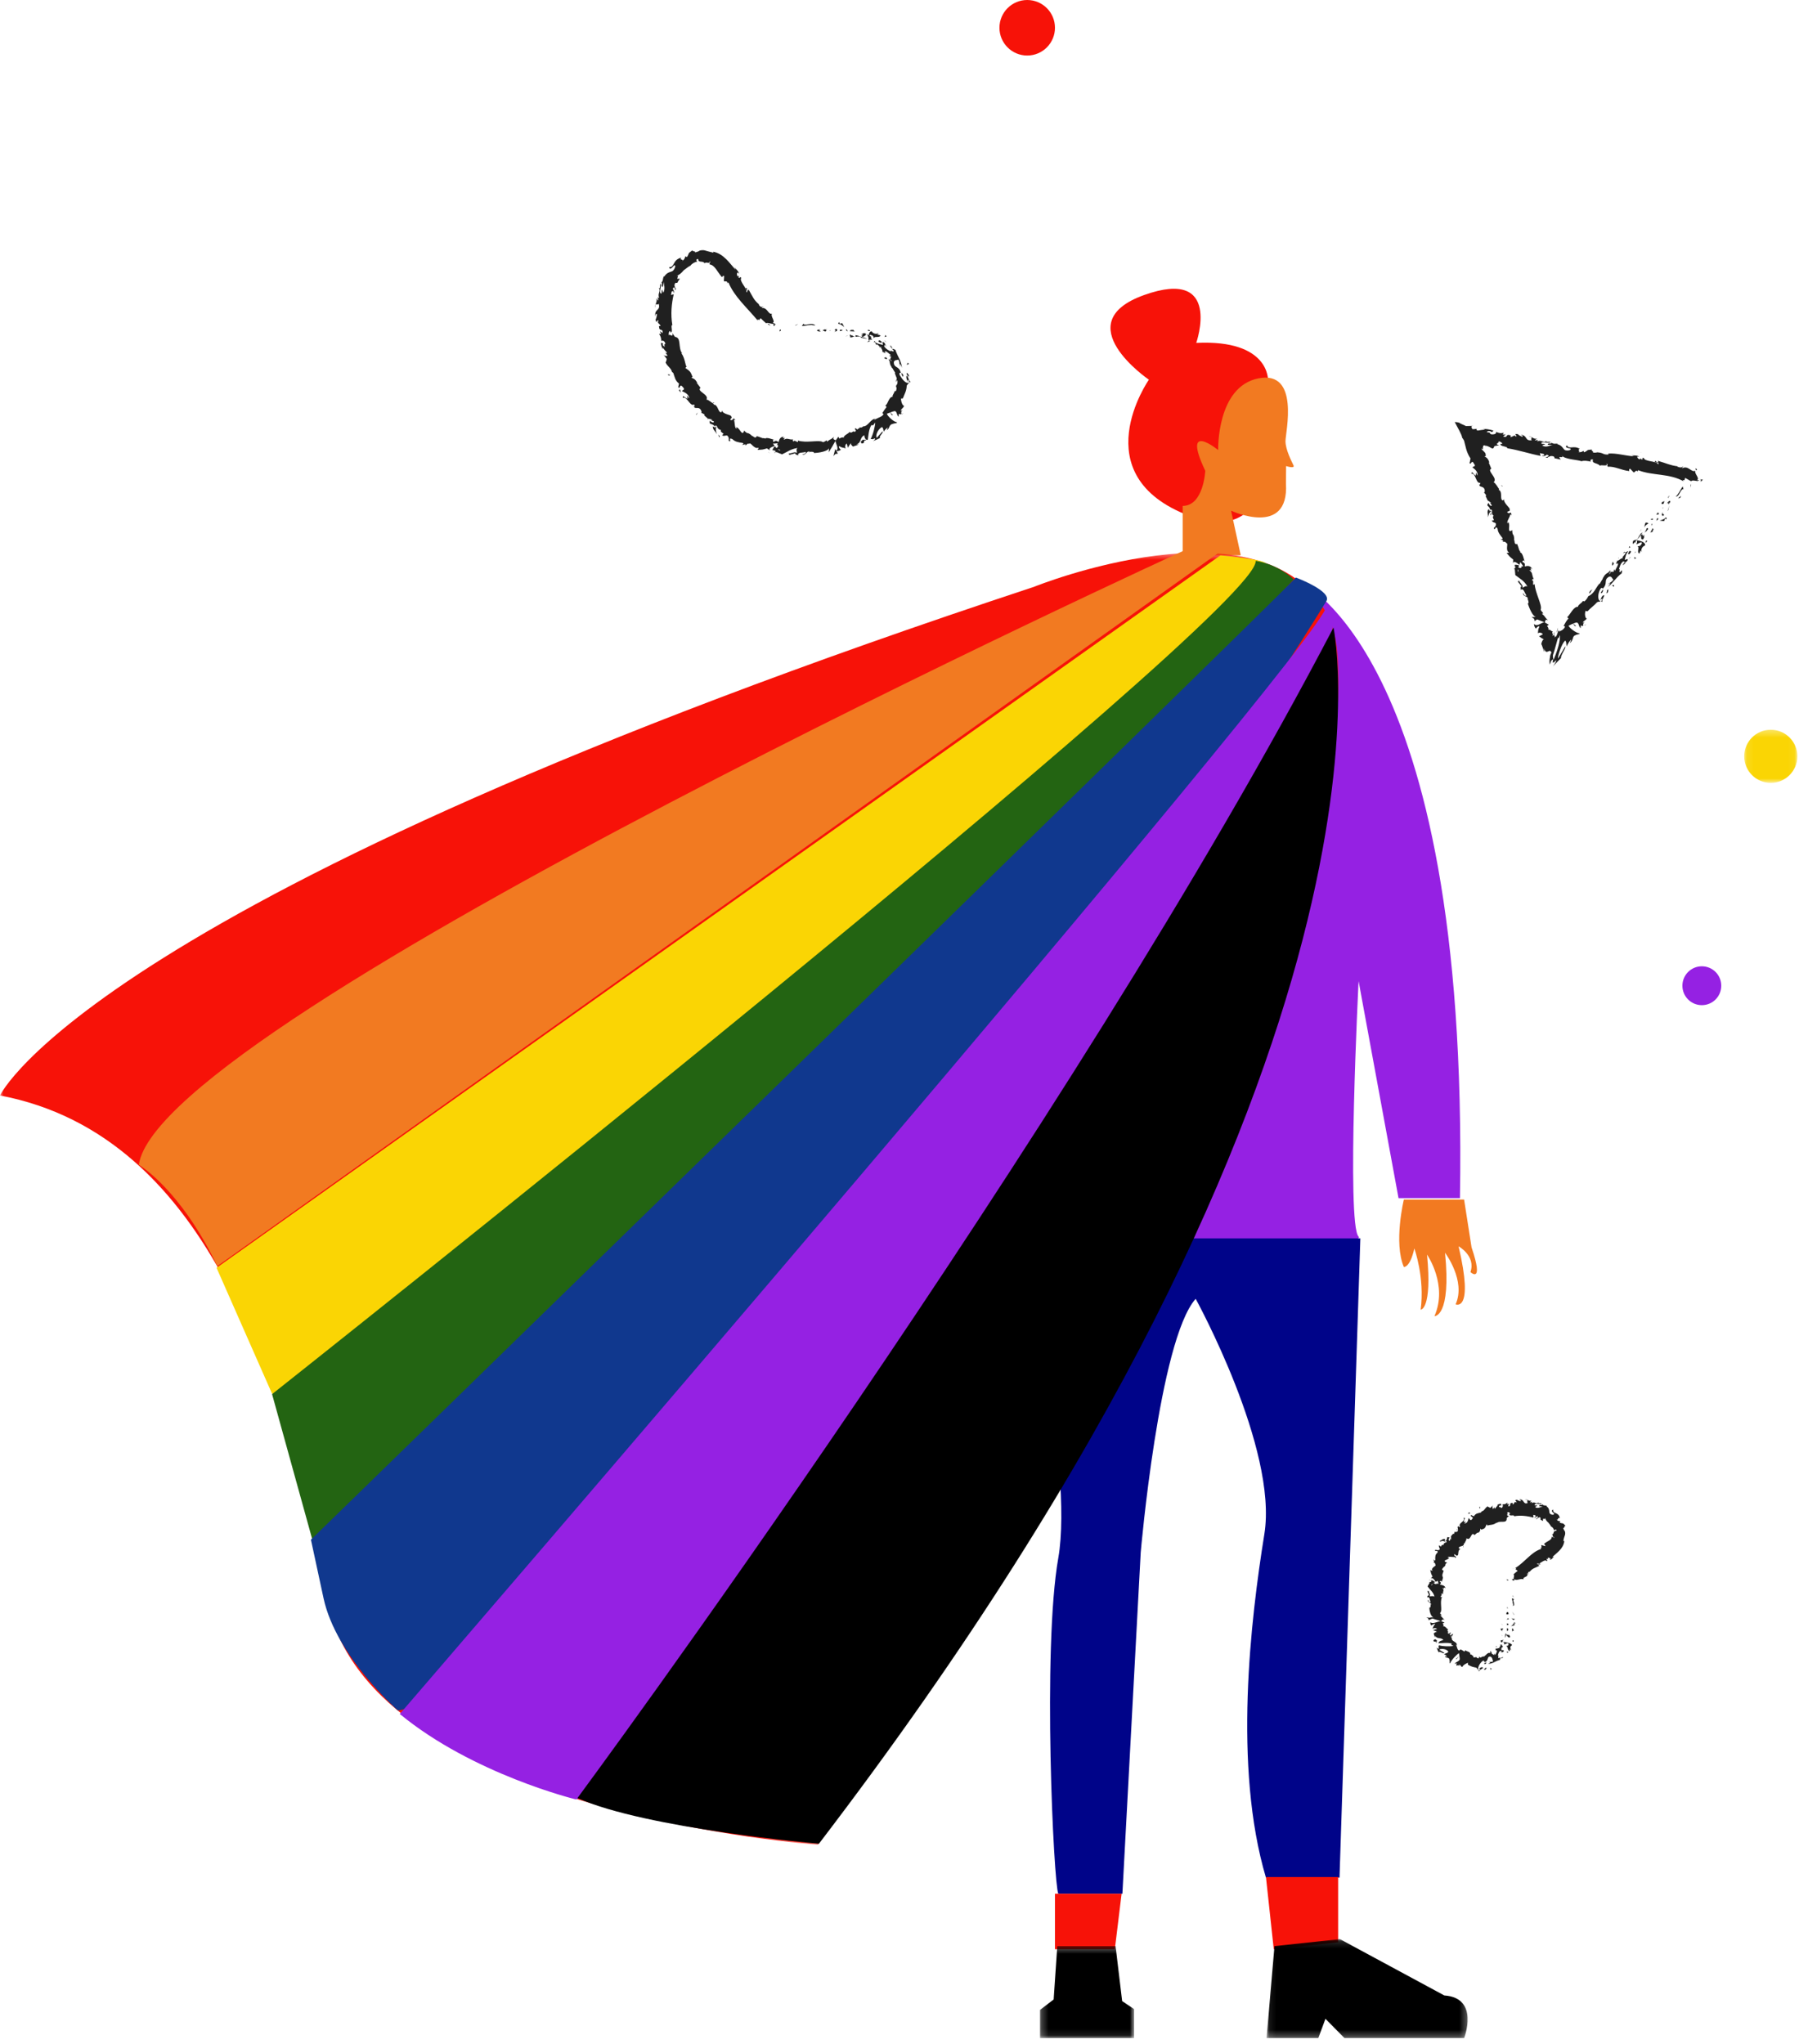 <svg xmlns="http://www.w3.org/2000/svg" xmlns:xlink="http://www.w3.org/1999/xlink" width="265" height="301" viewBox="0 0 265 301">
    <defs>
        <path id="prefix__a" d="M0.107 0.33L7.936 0.33 7.936 8.158 0.107 8.158z"/>
        <path id="prefix__c" d="M0.087 0.141L29.707 0.141 29.707 14.722 0.087 14.722z"/>
        <path id="prefix__e" d="M0.245 0.358L14.11 0.358 14.11 13.904 0.245 13.904z"/>
        <path id="prefix__g" d="M0 0.449L197.197 0.449 197.197 190.704 0 190.704z"/>
    </defs>
    <g fill="none" fill-rule="evenodd">
        <path fill="#F71208" d="M186.783 56.041s.326-6.06-10.57-5.543c0 0 3.916-11.18-7.66-7.052-11.574 4.127.683 12.475.683 12.475s-9.847 14.077 5.97 20.064c15.817 5.989 11.577-19.944 11.577-19.944M151.313 8.179c2.258 0 4.088-1.832 4.088-4.088 0-2.261-1.83-4.091-4.088-4.091-2.26 0-4.09 1.83-4.09 4.09 0 2.257 1.83 4.089 4.09 4.089"/>
        <path fill="#9521E3" d="M250.687 148.04c1.583 0 2.862-1.28 2.862-2.864 0-1.579-1.28-2.861-2.862-2.861-1.58 0-2.863 1.282-2.863 2.861 0 1.584 1.282 2.864 2.863 2.864"/>
        <g transform="translate(256.821 107.145)">
            <mask id="prefix__b" fill="#fff">
                <use xlink:href="#prefix__a"/>
            </mask>
            <path fill="#FAD504" d="M4.022 8.158c2.163 0 3.915-1.752 3.915-3.913C7.937 2.082 6.185.33 4.022.33 1.86.33.107 2.082.107 4.245c0 2.16 1.753 3.913 3.915 3.913" mask="url(#prefix__b)"/>
        </g>
        <path fill="#202020" d="M114.988 48.537c-.179-.039-.144.221-.176.265.314-.027.176-.33.176-.265M117.206 47.864L117.149 47.967 117.588 47.727zM119.89 47.9c-.246-.444-.977.05-1.463-.123l-.076-.103-.23.346c.593-.037 1.36-.253 1.768-.12M120.782 48.728c-.081-.175.311-.138-.329-.064l.061.044c.054 0 .133.003.268.02M120.666 48.632c-.28.002.177.15 0 0M121.56 48.493l-.37.135c.076.1.395.143.27.209.373-.061.304-.167.1-.344M122.372 48.621l-.191.054c.031.044.078.062.19-.054"/>
        <path fill="#202020" d="M121.256 48.775l.405-.113c-.047-.074-.047-.216-.184.04.037-.128-.047-.01-.221.073M120.93 48.818c-.201-.1-.468-.17-.09-.31-.712.038-.616.35.09.31M120.086 47.89l-.277-.135-.25.14c.125-.069.54.132.527-.005M123.28 48.855c.034-.09-.09-.257-.105-.38l-.273.08c.128.08.376.16.378.3M123.708 48.735l.41-.12c-.351-.055-.422.016-.41.12"/>
        <path fill="#202020" d="M121.733 48.515L121.053 48.815 121.863 48.518zM124.761 49.435L124.515 49.614 124.945 49.352zM125.245 49.273c-.184.14.137.346-.044.415.245.027.488-.073.709-.162-.216.027-.42-.042-.665-.253M126.549 49.429c-.104 0-.234.056-.366.108.115-.012.24-.054.366-.108M124.6 48.51c.022.06.056.216.26.31l-.108-.282-.152-.027"/>
        <path fill="#202020" d="M124.567 48.627l.005.01c.16.034.272.056.321.066l-.326-.076"/>
        <path fill="#202020" d="M124.71 48.67l.04.008c-.01-.027-.018-.039-.04-.007M122.854 48.915c.246-.122.754-.23.295-.5-.184.162.076.316-.295.5M124.148 48.652l-.413-.106c0 .069.064.177-.059.238l.472-.132z"/>
        <path fill="#202020" d="M124.019 48.617L123.805 48.666 123.957 48.713zM126.138 49.603c.194-.07.383-.034.596-.002-.208-.103-.437-.187-.655-.238-.052.071-.182.191.059.24M125.527 48.68l.042-.007c-.02-.027-.037-.037-.042.007M128.019 50.329L128.011 50.273 127.984 50.31z"/>
        <path fill="#202020" d="M125.718 48.664c-.157-.09-.272-.052-.385.002.13.005.267.023.412.054.025-.031.03-.056-.027-.056M127.297 49.593c-.064-.08-.143-.154-.226-.23.056.105.174.284.226.23M125.556 49.46l-.027.005c.044.068.044.041.027-.005"/>
        <path fill="#202020" d="M125.442 49.535c.094-.015.175-.064.256-.103-.106-.003-.207 0-.3.02.02.022.035.054.044.083M129.362 49.055c-.152.174-.699.17-.964-.257-.456-.027-.523.834-.444 1.371.059-.088.098-.177.52-.13-.054-.172-.655-.67-.253-.716.55.135.366.277.535.503-.039-.395.805.005.957-.425l-.503-.157c.025-.066.236-.054.152-.189"/>
        <path fill="#202020" d="M127.777 49.247l-.162-.024c.16.09.233.245.356.52.272.005.365-.052.417-.115-.228-.118-.442-.26-.677-.366l.066-.015zM127.046 49.656c.197-.211.616-.184.479-.535-.471-.145-.395.096-.702.108.75.196-.25.069.228.395-.157-.005-.284-.037-.407-.069.12.076.23.157.331.246l-.012-.023h-.003l.003-.002c-.022-.044-.025-.066.002-.034h.017c.015-.035.04-.06.064-.086.19.125.01.078-.064.086l-.02.034v.002l.761.113c-.137-.086-.33-.144-.677-.235M123.877 47.815c.024.027.022.044.022.064.056-.027.08-.046-.022-.064"/>
        <path fill="#202020" d="M124.021 47.574c-.063.032-.127.13-.324.083-.162-.096.015-.125.015-.213-.127.058-.437.15-.076.314l.064-.032c.329.125.714.493.65.525-.066-.248-.132-.422-.329-.677M125.204 48.785l.687.032-.29-.304-.011.137c-.366-.144-.32.042-.386.135M127.952 50.194L127.754 50.408 128.249 50.211zM128.85 50.206L128.698 50.395 128.941 50.388zM103.559 60.995l-.189-.123c.081.067.14.103.189.123M104.233 61.78l.113-.056c-.098-.005-.155.005-.113.056M126.694 63.395c-.346-.088-.763-.299-.631-.06l.182.215c.166-.115.309-.157.449-.155M113.939 65.85l.074.099c.085-.079.169-.15.242-.216l-.316.118M113.468 66.783l-.378-.248c.081.079.202.16.378.248M98.735 55.218l-.356-.113c.18.365.221.142.356.113M132.095 55.761c-.083.221-.11.385-.11.53.13-.248.339-.486.11-.53M105.22 59.298c-.12-.052-.197-.054-.239-.01.123.059.209.073.238.01M132.109 57.137c.027-.041.044-.066.066-.103-.037-.152-.066-.302-.037-.483-.125.184-.206.375-.029.586M109.173 40.448c.005.03.01.047.014.076.035-.015.02-.042-.014-.076M112.653 47.11c-.096-.028-.25-.092-.383-.16.052.056.172.1.383.16M130.486 51.963c-.113-.118-.042-.002 0 0M130.383 51.13c.046.01.093.01.145-.027-.062.029-.106.036-.145.027M132.893 58.477l-.008.017c.067-.039.057-.031.008-.017"/>
        <path fill="#202020" d="M130.423 51.83c.013.069.035.142.064.213-.005-.039-.02-.105-.064-.213"/>
        <path fill="#202020" d="M130.505 52.002c-.03-.054-.05-.091-.064-.13-.05.012-.062.044.064.13"/>
        <path fill="#202020" d="M130.53 52.05c-.059-.072-.103-.148-.137-.226.005.037 0 .056-.013.054.032.037.079.088.15.172M97.73 43.027l.032-.04c-.042-.227-.061-.134-.032.04M123.09 66.669L123.11 66.652 123.078 66.649z"/>
        <path fill="#202020" d="M122.76 67.191c.248-.38.422-.382.668-.36l-.388-.705-.28 1.065z"/>
        <path fill="#202020" d="M131.207 52.984c-.054-.027-.083-.008-.106.027.073 0 .131.096.173.217.043-.06.054-.138-.067-.244m-16.246 13.307c-.102.071-.24.01-.383-.104.116-.004.246.021.383.104m-9.261-3.306c-.132-.042-.434-.086-.404-.258.297-.121.291.052.404.258m-4.5-4.735l.086.479c-.58-.244-.709-.635-.702-.127.6-.346 1.066 1.378 1.687.968l.07.316c-.05-.068-.089-.052-.137-.12.098.654.663 0 1.04.616.114.23.16.425-.019.354l.52.285c.105.127-.012.183-.116.056l.638.573-.017.01c.164.009.475.084.619.125.08.227-.128-.022-.15.08.152.068.293.147.452.206.018.262-.398.135-.602-.125-.178.83.39.154.847 1.08l-.404-.227c-.043.492.325.615.565 1.146-.019-.188-.384-1.154.129-.95.075.133.206.28.508.348-.15.196.081.333.373.53l-.22.253c.378.15.451-.006.724.002.33.273.265.54.24.772.57.398-.194-.591.541-.233.421.408.85.47 1.533.573.307.273-.145.154-.058.302.142-.027.283-.063.425-.104.075.037.019.102-.01.135.308.012.152-.298.602-.217.227-.287.683.827 1.352.592.102.133-.121.177-.12.312.815-.052.695-.02 1.378-.223l.47.319c-.33-.319.217-.515.667-.677-.11-.144-.2-.269-.264-.331.227-.02.45-.027.675-.06.068.062-.013.168-.142.291l.131-.064c.217.154.07.329-.131.489-.071-.075-.142-.158-.206-.242-.196.169-.392.359-.392.556.05-.029.14-.045.237-.045-.052.045-.09.089-.075.124.017.04.1-.02.225-.08l.096.389.06-.142.874.352c.695-.31 1.285-.798 2.272-.933-.252.265-.062.442-.081.764-.269-.352-.796.136-1.327.013.273.056.204.206.13.254.324-.073.647-.171.966-.265-.032.263.196.204.443.319-.179-.514.709-.346 1.086-.519.03.175-.057.356-.532.323.534.377.655-.612 1.167-.318-.115.012-.175-.01-.217.08.257-.172.913-.093.773.07l-.114.01c.766.03 2.306-.265 2.335-.729.019.056-.009.542-.04.64.371-.557.706-1.142 1.019-1.716-.036.395.614 1.182.04 1.526.189.012.429.035.77-.19-.133-.016-.427-.464-.273-.533.548.294.36.14 1.01.34-.202-.031-.158-.656.12-.716-.017.1.19.56.103.647l.521-.779c-.137.157.123.483.333.59-.106-.077.61-.194.773-.33l-.34-.014c.815-.216.467-1.047 1.196-1.347-.035.148.084.779.5.672.06-.35.121-1.663.559-2.188l.198.081.329-.43c0 .536-.334 1.844-.673 2.417.341-.025.17.14.585-.096.23.062-.114.337-.24.412.35-.146.705-.28 1.046-.462-.22-.277.557-.743.348-.977-.264.325-.552.63-.837.948-.213-.292.102-1.191.735-1.574.238 0 .24.593.319.683.014-.163.475-.62.581-.602l-.158.348c.452-.155.27-.817.898-.902.147-.104.714-.077.593-.246-.512-.054-1.39-.922-1.48-1.253.062-.006.853-.338 1.12-.385.429-.036.308.803.67.783-.064-.071-.051-.275-.039-.35.185-.102.185.245.417-.119-.252-.264.493-.71-.138-.34.127-.403.317-.312.525-.755-.273.016-.496-.733-.467-1.093.078.052.21.014.275-.007.28-.718.538-1.12.567-1.874.09-.062.208-.435.354-.276-.052-.115-.187-.213-.216-.446.264-.487.095.53.433.158-.217-.023-.321-.618-.521-.92-.265.148.023.758.188 1.103-.459 0-.9-.535-1.257-1.147-.227-.508.221-.306.14-.383-.269-1.062-1.017-.612-1.027-1.535.092-.42.498-.25.644-.4.312.394.104.763.235 1.054l-.015-.425c.14.11.317.396.3.588.067-.184-.08-.644-.268-1.16-.26-.485-.515-1.052-.667-1.483-.175-.077-.414-.233-.429-.066l.196.195c-.042.319-.56-.224-.444.105-.36-.177-.727-.359-.977-.762l.165-.284c-.063.08.104.338.25.39-.217-.059-.234-.833-.677-.692l.091.396c-.356-.13-.847-.14-1.129-.42-.037.355.1.024.102.472.127-.535.71.679.754.06-.104.519.27.446.192.996.075-.075.077-.233.231.06.034-.006.084-.002.117 0l.006.023v-.023c.021.002.025.002-.002-.006-.008-.092-.004-.177.027-.235.281-.013.627.42.825.52.056.213-.141-.014-.185.148l.293.152c-.187.148-.087.666-.429.316l.19.375c.012.269.104.594.254.769.02.208.417.395.185.291l.371.598-.052.02c.123.588.688 1.246.198 1.933.065.204.094.425-.037.743l-.209.019c.004.266-.404.645-.262.818-.596.015-.663 1.016-1.092 1.32l.192.186c-.213.25-.402.518-.635.897l.179.154c-.165.402-.86.512-1.344.868-.017-.098.119-.168.24-.187-.859-.019-1.115 1.151-1.908 1.126-.117.148-.242.171-.375.167l.035-.03-.065.026c-.085-.004-.18-.013-.264-.017.087.023.169.038.229.033-.117.059-.283.165-.44.3l-.17-.202-.04.023c-.21-.02-.098.165.067.302-.075.073-.144.152-.188.233-.29-.325-.435.321-.783-.023-.058.236-.885.46-.873.902-.025-.054-.087-.065.017-.096-.233.009-.458.017-.623.19l-.169-.286-.375.53c-.335-.128-.472-.213-.241-.515-.61.516-.525.267-1.058.73l-.005-.207c-.21.041-.512.372-.666.222-.523-.314-2.398.209-3.631-.2.225.613-.562-.289-.625.18-.067-.146-.231-.232-.03-.35-.63.106-.901-.292-1.368.062-.054-.152.152-.19.1-.283-.052.023-.208.098-.26.004-.052-.093.104-.108.204-.158-.614-.058-.744.373-.852.777-.296-.234-.45-.246-.735-.021-.09-.154-.244-.33.154-.302-.225-.046-1.285-.47-1.387-.169-.046-.1-.298-.102-.367-.079-.475-.164-.506-.212-.985-.33l.112.093c-.32.325-.42-.054-.806-.156l.023-.034c-.731-.604-.427-.029-1.094-.703l-.068.243c-.338.452-.557-.664-1.098-.743l.087.216c-.362.01-.248-1.055-.416-1.249-.021-.069.12-.006.206.013-.375-.665-.273.216-.744-.071.034-.202.377-.265.121-.53-.037-.226-1.202-.249-1.346-.853-.014.18-.027.36-.279.248-.32-.256-.385-1.129-.946-1.089-.008-.062.005-.1.025-.123-.308-.127-.779-.629-1.08-.618.472-.742-1.536-1.243-.865-1.733l-.573-.747.083-.023c-.308-.512-.537-.616-.82-.696-.025-.15.091-.1.13-.11-.29-.85-.4-.874-1.07-1.364l.194-.187c-.2-.13-.233-1.291-.783-1.98.03-.002.083-.004.143.043-.675-.797-.077-2.36-1.068-2.44-.127-.183-.286-.366-.39-.558.134.825-.44-.023-.502.35-.129-.319.104-.91.231-.52l-.035.072c.506.036-.033-1.053.3-1.09-.267-1.583-.119-3.176.206-4.53l-.398.098.096-.504c.138-.1.313-.106.25.242.21-.144-.017-.6-.1-.643.356-.608.344.379.417.177l.058-.269-.062.046c-.082-.26-.227-.337-.086-.737.188-.204.277-.023.338-.106.025.01.052-.013.083-.13l.302-.491-.369.054c-.002-.314.286-.506-.135-.433.298-.075.748-.414 1.077-.839.433-.308.831-.65.968-.654.236-.327.6-.529 1.036-.637-.121-.044-.302-.35.125-.385-.002.706.787.133.973.733-.092-.163.13-.202.35-.177.202.052.43.079.33-.215.263.165-.078.25.044.473.75.096 1.134 1.11 1.8 1.878.084-.04.092-.269.338-.16l-.05.73c.156.15.55-.141.506.37.033-.092.083-.228.19-.12.87 2.074 2.647 3.592 4.343 5.626-.198-.35.008-.23.225-.091-.117-.131.118-.194.154-.319.241.258.52.498.804.754.279-.19 1.116.294 1.293.002l-.335-.014c.488-.29-.348-.964-.098-1.414-.552.212-.652-.943-1.468-.81-.059-.163.191-.06.195-.2-.243.073-.466.037-.666-.308l.064-.013c-.804-.668-.956-1.151-1.56-2.215l-.146.218c-.13-.233-.102-.322-.125-.456-.485-.03.425.608-.073.63.186-.559-1.076-1.577-.747-2.11-.236-.358-.167.264-.402-.096l.066-.179-.225.021c-.129-.252-.058-.483.044-.566.027.068.144.145.196.2-.069-.415-.652-.84-.694-.981.073.137.117.273.175.408-.79-.866-1.74-2.384-3.3-2.659l.059.148c-.531-.119-.715-.188-.942-.242-.21-.043-.485-.222-1.047-.083l.037-.035c-.217.154-.494.266-.796.312.24-.208-.59-.113-.279-.364-.92.64-.446.389-.881 1.053l-.233-.108c-.113.27-.077.373-.456.704.247-.383-.446-.042-.175-.506-1.269.32-.925 1.422-1.752 1.399.096.708.864-.556.764-.262.277-.053.034.572-.214.782-.223.236-.867.11-1.309.927.044-.08.01-.102.055-.181-.309.246-.107.668-.434.983.238.316-.179.501.198.674l.15-.783c-.01.483.238.969-.066 1.614-.073-.069-.15-.3-.186-.46-.15.183.017.416-.14.61-.414-.137.055-.952-.054-1.508-.241.186.007.977-.352.63.471.466-.214.853.121 1.498l-.24-.064c.03.098.1.302.094.468-.11-.11-.191-.222-.285-.337.208.498-.273.91-.146 1.383.009-.964.302-.21.49-.604.34 1.143-.725.677-.475 1.986-.05-.177.085-.674.227-.406-.03.25-.09.583-.204.75.135.858.237-.16.425.19-.263.324.143.405.318.743l-.245.043c.029.975.564.156.54 1.031l-.411-.285.177.425-.3-.032c.298.442.287.596.35 1.079.14-.154.456-.06.58.335-.06.317-.272-.085-.07.477-.187-.081-.419-.169-.27-.485-.088-.002-.188-.086-.276-.09-.077.35.186.77.252.979-.014-.083-.03-.183-.012-.246.187.248.394.483.612.71-.041.158-.152.086-.258.008.09.157.242.23.354.463-.214.01-.406.1-.631-.213l.514.7c-.062.083-.068.491-.179.418.044.498.84.875.95 1.493.05.013.113.052.196.157.192.54.252 1.097.833 1.547l-.118.522c.341.419.13-.687.695 0 .425.465-.14.365-.104.604.336.162.948.385 1.033 1.029-.164-.117-.208-.271-.329-.4"/>
        <path fill="#202020" d="M114.14 66.744c-.035-.057-.035-.113-.035-.17-.066.037-.078.094.035.17M98.589 55.22l-.007-.021c-.022-.005-.042-.003-.057.002l.064.02zM133.06 60.855c-.13.093-.223.122-.302.13.05.054.142.039.302-.13M129.486 51.08l.302.181c-.13-.103-.13-.191-.157-.284-.042.056-.064.174-.145.103M128.066 48.607c-.07.012-.127-.042-.196-.027l-.034.135c.248.076.466.037.23-.108M129.83 50.512c.147-.218-.101-.314-.359-.422l.037.027c-.28.243.047.277.322.395"/>
        <path fill="#202020" d="M129.76 50.37c-.076-.038-.152-.08-.213-.139-.106.098.066.083.213.14M130.559 52.662c-.005-.142-.302.1-.258-.007-.322.034.704.515.258.007M130.43 49.33l-.113.305.277-.078c-.054-.074-.1-.162-.165-.226M131.456 51.342l-.214-.424c-.036.04-.093.012-.152-.032.162.236.3.52.366.456"/>
        <path fill="#202020" d="M131.417 51.238c-.076-.128-.192-.216-.287-.238l.287.238M130.314 50.106L130.371 50.251 130.596 50.496zM132.754 54.985l.198.47c.116.037.15-.112.064-.289-.1-.108-.179-.28-.262-.181M133.685 53.423c-.012.157-.071.189-.142.3l.368-.111-.226-.19zM133.556 55.15c.113.024.476.74.295.039-.116-.037-.327-.56-.295-.04M131.423 61.185L131.511 61.087 131.035 60.682zM126.957 65.329c.662-.128-.01-.417.606-.486.076-.196-.5.056-.41-.125-.292.309-.523.294-.196.61"/>
        <path fill="#202020" d="M127.111 65.107c.05-.05.096-.103.145-.167-.09.08-.125.13-.145.167M113.061 47.75L113.498 47.983 113.245 47.711zM113.916 47.64l.044.415.319-.3c-.1-.002-.302-.01-.363-.115M105.932 64.4l.083-.054c.015-.125-.056-.196-.196-.336l.113.39zM102.54 61.042L102.594 61.123 102.753 60.745zM99.997 57.462c.09.177.297.317.392.488-.3-.314-.044-.77-.392-.488M222.192 232.747c.031-.118-.229-.103-.273-.125.04.21.339.125.273.125M222.857 235.04L222.752 235.003 223.004 235.29zM222.855 236.536c.441-.16-.064-.63.098-.944l.1-.05-.35-.15c.049.388.277.882.152 1.144M221.997 236.872c.172-.052.145.199.057-.209l-.042.037c.002.037 0 .086-.015.172M222.094 236.799c-.01-.18-.147.113 0 0M222.234 237.666l-.144-.235c-.101.049-.133.25-.204.172.076.233.177.19.348.063"/>
        <path fill="#202020" d="M222.106 237.662l-.059-.123c-.044.02-.059.051.059.123"/>
        <path fill="#202020" d="M221.945 237.471l.125.258c.072-.032.216-.03-.044-.118.13.025.008-.03-.08-.14"/>
        <path fill="#202020" d="M221.909 237.786c.098-.13.159-.302.309-.059-.054-.454-.361-.395-.31.059M222.838 236.134l.13-.18-.144-.159c.07.081-.123.348.014.339M221.874 238.531c.093.023.255-.051.373-.056l-.091-.174c-.071.078-.142.233-.282.23M221.985 239.106l.14.26c.037-.218-.034-.265-.14-.26M223.038 237.777L222.719 237.34 223.038 237.86zM221.293 239.256L221.099 239.096 221.386 239.376zM221.446 239.886c-.152-.123-.321.056-.407-.057-.003.145.12.302.23.45-.049-.14-.002-.258.177-.393M221.316 240.99c-.02-.063-.084-.151-.147-.237.024.074.073.154.147.238"/>
        <path fill="#202020" d="M222.206 239.161c-.059.01-.21.027-.292.15l.273-.056.02-.094z"/>
        <path fill="#202020" d="M222.086 239.136l-.01.002c-.022.1-.037.17-.042.199.005-.025.02-.084.052-.201"/>
        <path fill="#202020" d="M222.053 239.224l-.005.024c.027-.007.037-.012.005-.024M222.623 238.263c.132.155.262.484.51.197-.167-.12-.311.041-.51-.197"/>
        <path fill="#202020" d="M222.093 239.388l.086-.26c-.069 0-.172.037-.238-.044l.152.304z"/>
        <path fill="#202020" d="M222.109 239.305L222.045 239.167 222.011 239.261zM221.945 239.906c.088.127.071.245.061.377.081-.122.14-.26.17-.395-.077-.039-.207-.13-.231.018"/>
        <path fill="#202020" d="M222.044 240.04l.012.028c.025-.013.032-.023-.012-.027M221.217 241.697L221.268 241.702 221.229 241.678z"/>
        <path fill="#202020" d="M222.07 240.163c.07-.093.024-.169-.045-.245.01.084.008.17-.01.258.035.017.06.024.054-.013M221.971 240.93c.069-.03.132-.072.191-.116-.095.022-.25.076-.191.116"/>
        <path fill="#202020" d="M222.083 240.06l-.008-.016c-.063.022-.036.024.008.017"/>
        <path fill="#202020" d="M221.998 239.982c.024.059.078.112.125.166-.005-.068-.017-.13-.047-.188-.022.01-.049.017-.078.022M222.64 242.979c-.19-.142-.26-.528.093-.663-.045-.321-.862-.463-1.345-.495.09.054.181.09.206.375.15-.007.513-.353.62-.071-.034.366-.198.218-.38.3.346.026.148.588.557.77l.05-.356c.063.03.093.186.198.14M221.456 241.565v-.103c-.066.093-.197.122-.427.162.044.179.11.25.179.294.074-.132.16-.255.223-.397l.025.044zM221.839 240.79c.23.148.255.42.574.369.083-.297-.14-.27-.194-.471-.09.469-.098-.167-.348.108-.015-.098 0-.177.012-.253-.059.069-.123.133-.194.187l.02-.005v-.003l.005.003c.036-.01.058-.01.034.007l.002.007c.035.015.062.035.086.052-.093.108-.07-.003-.086-.052l-.036-.014h-.005l-.008.476c.067-.079.096-.199.138-.41M223.727 239.213c-.027.015-.045.013-.062.013.027.039.05.054.062-.013M223.152 239.317c-.035-.044-.138-.086-.098-.209.088-.103.125.01.213.012-.064-.083-.167-.284-.314-.056l.032.042c-.108.208-.459.446-.496.402.246-.034.417-.071.663-.191M222.726 239.833l.032.442.272-.167-.137-.017c.105-.228-.071-.209-.167-.258"/>
        <path fill="#202020" d="M221.339 241.673L221.109 241.508 221.376 241.871z"/>
        <path fill="#202020" d="M221.34 241.744L221.144 241.604 221.203 241.776zM214.667 225.404l.064-.145c-.037.062-.054.106-.064.145M213.848 226.102l.066.103c-.012-.081-.032-.13-.066-.103M213.809 241.102c.12-.246.375-.555.137-.432l-.228.154c.086.096.11.182.09.278M211.4 232.586l-.09.044c.082.062.16.116.234.17-.047-.067-.093-.138-.145-.214M210.505 232.814l.209-.243c-.066.052-.138.128-.209.243M218.002 222.22l.032-.32c-.24.123-.073.192-.032.32M218.123 244.141c-.133-.078-.226-.103-.304-.098.142.123.29.326.304.098M215.538 227.882c.02-.088.005-.152-.037-.193-.024.09-.02.157.037.193"/>
        <path fill="#202020" d="M217.812 244.157c.025.03.037.044.054.069.086-.032.165-.057.263-.022-.103-.133-.199-.219-.317-.047M228.632 229.41h-.057c.017.035.035.023.057 0M222.827 231.192c.014-.069.056-.177.103-.27-.045.034-.074.118-.103.27M220.412 243.346c.061-.072-.008-.032 0 0M221.218 243.263c0 .04.01.079.049.125-.035-.054-.05-.093-.05-.125M216.338 244.944l-.01-.005c.017.064.015.052.01.005"/>
        <path fill="#202020" d="M220.497 243.32c-.05-.003-.098 0-.145.012.03.002.074.002.145-.013M220.385 242.54c.034-.013.054-.023.079-.03-.02-.042-.042-.059-.079.03"/>
        <path fill="#202020" d="M220.357 243.372c.04-.037.086-.056.135-.07-.025-.006-.042-.023-.042-.023-.022.02-.049.047-.093.093M226.09 222.059l.024.03c.16-.067.096-.072-.024-.03M210.6 239.234L210.617 239.246 210.619 239.226zM210.092 238.207c.358.14.358.255.324.422l.711-.316-1.035-.106z"/>
        <path fill="#202020" d="M210.906 233.505c-.076-.07-.021-.16.09-.25.011.078-.012.162-.09.25m1.954-6.289c.01-.099-.005-.338.15-.288.158.263.006.23-.15.288m3.098-3.085l-.361.007c.09-.479.38-.542-.022-.61.378.59-.91.75-.479 1.351l-.243.008c.047-.029.028-.069.072-.098-.511-.017.12.575-.308.804-.167.065-.323.07-.296-.07l-.144.391c-.086.067-.156-.04-.07-.107l-.365.445-.01-.016c.02.136.017.384.01.497-.177.03-.004-.103-.095-.138l-.088.342c-.224-.03-.188-.347-.007-.479-.739-.275-.057.3-.78.523l.126-.294c-.436-.113-.478.17-.904.286.162.01.944-.137.857.247-.106.04-.209.124-.213.355-.2-.151-.275.017-.4.219l-.261-.212c-.07.285.084.365.126.58-.181.226-.435.14-.66.085-.303.382.532-.06.289.447-.332.263-.33.58-.31 1.073-.21.196-.172-.126-.296-.077l.154.321c-.028.05-.095.002-.131-.023.021.22.304.143.274.451.3.187-.73.404-.414.895-.118.06-.187-.099-.323-.11.133.572.076.486.334.962-.103.097-.184.198-.277.3.288-.205.535.177.737.482.133-.065.25-.118.307-.158l.116.447c-.061.042-.171-.016-.298-.107l.068.09c-.146.135-.328.032-.499-.109l.23-.126c-.188-.136-.395-.277-.593-.29.032.038.057.1.068.164-.051-.037-.098-.065-.131-.056-.038.01.027.069.101.155l-.387.048.144.047-.323.575c.338.472.895.867 1.018 1.51-.27-.164-.45-.04-.777-.05.355-.18-.127-.528-.038-.88-.045.18-.199.132-.252.081l.288.645c-.266-.019-.205.13-.321.296.517-.122.359.466.542.712-.177.023-.36-.03-.338-.344-.375.363.647.415.33.762-.01-.074.015-.116-.076-.14.167.165.067.6-.093.516l-.008-.076c-.04.51.215 1.525.654 1.512-.055.015-.543.034-.635.017.53.214 1.1.39 1.662.542-.397.01-1.215.52-1.53.161-.025.13-.048.294.146.51.032-.096.49-.335.552-.237-.34.401-.172.259-.427.727.048-.143.659-.177.693.006-.098-.002-.568.193-.649.143l.729.27c-.14-.075-.482.141-.602.301.09-.086.135.407.237.51l.057-.245c.111.556.948.2 1.155.667-.138-.002-.756.175-.695.46.344-.014 1.535-.153 1.953.061l-.1.158.348.157c-.49.118-1.656.088-2.138-.088-.027.252-.156.147.005.426-.09.18-.296-.038-.349-.122.089.244.158.492.29.727.282-.212.635.3.859.107l-.773-.487c.291-.193 1.126-.13 1.345.302-.04.19-.566.29-.659.364.144-.01.471.277.44.367l-.283-.067c.06.342.688.07.675.565.066.103-.052.6.108.466.125-.45 1.005-1.34 1.288-1.48-.01.054.108.655.114.869-.031.365-.7.426-.737.733.066-.07.237-.097.296-.101.06.143-.226.208.042.342.245-.267.47.361.283-.172.29.059.186.252.5.376.02-.24.617-.6.854-.62-.046.08-.036.212-.027.273.45.259.73.349 1.227.429.042.092.295.22.19.365.078-.05.14-.191.295-.225.336.259-.354.107-.095.44.013-.21.406-.356.604-.521-.126-.305-.502.025-.737.188-.004-.438.328-.97.682-1.238.302-.16.222.254.262.182.693-.143.281-.913.902-.812.313.15.256.501.387.661-.237.242-.522.015-.706.105l.294.034c-.06.12-.235.262-.37.226.135.084.437-.012.777-.136.317-.172.687-.34.995-.412.03-.14.108-.325-.023-.367l-.12.139c-.252-.09.073-.452-.159-.408.076-.28.12-.575.4-.697l.263.187c-.076-.063-.262.015-.264.136-.008-.174.64-.042.431-.426l-.31.002c.031-.266-.079-.642.12-.785-.321-.097-.004.07-.393-.019.471.189-.395.41.123.567-.442-.18-.32.113-.746-.046.074.077.192.107.009.18.012.032.02.074.025.099l-.015.002.017.004c.002.017.004.021.006 0 .064.01.13.03.182.065.072.246-.19.458-.226.622-.142.021-.015-.128-.14-.189l-.054.244c-.144-.194-.484-.185-.304-.44l-.224.112c-.184-.04-.385-.002-.475.126-.136-.006-.201.353-.165.143l-.342.287-.021-.054c-.33-.015-.71.594-1.1.09-.11.046-.244.105-.421.027l.008-.201c-.162.052-.312-.347-.447-.156.08-.495-.522-.426-.7-.663l-.179.201c-.152-.102-.312-.23-.576-.331l-.16.174c-.322-.034-.292-.542-.506-.85.089-.03.125.06.119.149.19-.65-.875-.58-.712-1.176-.125-.055-.133-.137-.114-.23 0 0 .015.016.025.02l-.019-.04c.017-.059.036-.126.05-.183-.033.063-.058.122-.06.162-.04-.07-.123-.166-.233-.25l.216-.15-.017-.022c.046-.147-.144-.046-.298.09-.06-.044-.125-.078-.2-.097.348-.243-.241-.262.122-.54-.224-.008-.38-.522-.811-.47.057-.02.072-.067.093 0 .015-.153.03-.304-.125-.394l.298-.143-.498-.195c.143-.231.236-.328.525-.206-.485-.349-.24-.313-.667-.628l.207-.017c-.027-.134-.34-.31-.182-.42.317-.35-.126-1.535.241-2.322-.62.145.292-.357-.181-.397.145-.04.232-.145.354-.015-.124-.4.248-.567-.13-.87.15-.029.198.102.29.07-.027-.031-.107-.132-.014-.162.09-.029.114.068.167.133.036-.38-.403-.481-.817-.567.228-.18.215-.282-.034-.479.146-.05.304-.143.317.118.019-.15.35-.803.046-.893.093-.023.078-.185.049-.233.103-.302.14-.321.192-.634l-.074.067c-.363-.252 0-.28.05-.527l.039.021c.496-.42-.028-.292.498-.676l-.239-.082c-.485-.31.53-.3.518-.668l-.186.026c-.055-.263.887-.026 1.018-.114.057-.002.032.095.036.155.492-.17-.245-.243-.095-.56.184.059.308.34.483.183.182.014-.023-.897.457-.908-.15-.044-.305-.084-.262-.273.152-.218.855-.117.711-.588.049.005.083.021.108.045.047-.227.349-.55.283-.809.682.542.69-1.115 1.191-.46l.465-.382.034.078c.335-.183.36-.39.371-.632.108 0 .09.098.106.138.574-.145.579-.222.82-.785l.166.21c.057-.18.891-.027 1.278-.48.006.026.015.079-.009.127.47-.544 1.584.19 1.519-.775.11-.113.217-.241.334-.338-.539.067-.028-.426-.283-.518.202-.105.618.16.37.26l-.054-.038c.026.502.693.034.746.366 1.005-.19 2.021-.007 2.834.19l-.036-.392.315.065c.055.12.042.305-.171.265.074.21.38-.084.418-.168.357.27-.275.384-.152.43l.163.019-.022-.052c.174-.112.243-.265.486-.175.112.14-.023.254.026.296-.013.023 0 .044.071.05l.283.183.028-.325c.222-.055.308.172.333-.197-.004.27.182.554.44.74.181.257.405.477.38.574.272.095.405.326.462.584.051-.078.366-.237.376.033-.705.065-.202.504-.764.565.388-.069-.017.435.473.416-.114.139-.251-.086-.437-.052.059.466-.676.592-1.126 1.033.047.082.226.126.188.323l-.57-.162c-.087.114.211.506-.188.39.074.045.188.108.127.188-1.451.468-2.248 1.827-3.867 2.872.289-.113.21.034.118.19.103-.078.198.113.323.155-.21.15-.41.33-.619.52.239.227-.19.784.118.924l-.01-.233c.327.349.931-.172 1.396.05-.29-.409.802-.276.49-.894.135-.012.095.154.217.18-.118-.194-.114-.344.13-.444l.025.052c.392-.514.745-.554 1.448-.9l-.196-.164c.154-.076.228-.034.327-.03-.065-.424-.388.267-.498-.172.464.265 1.01-.701 1.48-.328.233-.155-.232-.193.002-.346l.15.086-.055-.204c.172-.077.366.021.448.126-.05.013-.089.107-.124.145.314 0 .544-.458.652-.472-.1.042-.194.063-.291.094.532-.565 1.65-1.199 1.772-2.392l-.14.032c.05-.397.106-.52.16-.685.043-.149.184-.357.066-.758l.032.028c-.144-.152-.243-.34-.275-.553.188.156.15-.445.374-.241-.524-.615-.33-.294-.916-.525l.124-.189c-.234-.048-.33-.006-.57-.25.308.135.101-.363.481-.22-.147-.975-1.091-.536-.965-1.258-.591.21.34.665.112.63-.002.229-.477.126-.608-.05-.156-.15.042-.778-.54-1.076.054.03.075-.004.132.025-.164-.25-.49-.014-.686-.302-.25.265-.35-.126-.498.265l.545.063c-.345.029-.71.36-1.124.084.05-.078.211-.166.325-.212-.12-.141-.287.042-.412-.103.11-.416.649 0 1.067-.177-.12-.22-.705.105-.435-.283-.355.504-.59-.166-1.05.21l.05-.244c-.067.034-.21.124-.324.116.076-.11.156-.202.238-.303-.348.238-.625-.256-.954-.113.665-.006.148.3.418.483-.769.348-.473-.7-1.369-.479.12-.048.465.1.288.235-.171-.033-.402-.103-.522-.222-.583.12.122.245-.108.424-.236-.273-.27.143-.488.294l-.046-.248c-.665-.027-.063.552-.663.479l.16-.395-.276.153-.005-.294c-.28.273-.386.248-.72.27.123.148.089.453-.173.54-.226-.085.03-.26-.34-.108.036-.177.072-.397.31-.225-.006-.084.039-.178.034-.262-.253-.103-.523.12-.663.165.057-.006.127-.014.173.009-.152.164-.297.34-.43.525-.119-.055-.079-.151-.038-.25-.102.07-.134.21-.286.294-.033-.208-.124-.401.074-.586l-.437.422c-.072-.07-.367-.117-.33-.214-.354-.002-.525.69-.964.722-.003.044-.022.099-.087.164-.368.118-.786.09-1.033.565l-.42-.18c-.262.256.55.214.118.636-.285.32-.304-.179-.486-.183-.071.28-.139.792-.631.773.066-.13.177-.143.258-.236"/>
        <path fill="#202020" d="M210.527 232.718c.052-.02.11-.017.165-.015-.042-.044-.1-.056-.165.015M217.962 222.908L217.979 222.903 217.967 222.849zM214.75 245.08c-.06-.095-.074-.171-.069-.238-.051.054-.051.13.069.238M220.405 242.41l-.076.195c.051-.081.125-.06.191-.064-.056-.042-.155-.084-.115-.13M222.946 241.746c-.022-.052.025-.081.003-.133l-.135-.037c-.042.16.022.314.132.17M221.096 242.62c.211.15.243-.024.292-.198l-.017.027c-.26-.25-.238-.027-.275.172M222.018 242.59c.023-.05.047-.097.084-.132-.106-.095-.059.035-.084.133M219.672 243.433c.1.02-.135-.287-.049-.226-.088-.297-.211.55.049.226M222.2 243.348l-.28-.138.123.23c.05-.031.113-.053.157-.092M221.105 244.265l.287-.115c-.037-.037-.027-.084-.008-.128-.15.103-.34.174-.28.243M221.174 243.425c.083-.05.137-.125.137-.199-.032.042-.096.13-.137.199"/>
        <path fill="#202020" d="M222.196 243.242L222.086 243.267 221.924 243.409zM218.925 244.83l-.295.14c-.017.11.084.159.197.095.064-.083.17-.145.098-.236M219.72 245.763c-.111-.027-.143-.088-.226-.164l.122.36.103-.196zM218.817 245.625c-.005.108-.489.395-.005.284.02-.11.365-.262.005-.284M214.466 244.324L214.53 244.383 214.932 243.904zM211.148 241.576c.051.462.395-.06.4.371.179.03-.005-.35.16-.31-.268-.166-.224-.335-.56-.06M212.172 241.65c.041.028.088.055.147.08-.071-.05-.113-.072-.147-.08M222.952 232.541L222.753 232.845 223.003 232.676z"/>
        <path fill="#202020" d="M223.082 232.567l-.408.017.322.235c-.005-.07-.012-.213.086-.252M212.087 226.945l.061.073c.11.03.16-.017.256-.11l-.317.037zM214.589 225.218L214.535 225.254 214.863 225.446zM216.445 222.738c-.12.057-.199.219-.314.28.196-.223.587.076.314-.28M249.931 69.251c.13-.12-.108-.238-.125-.287-.147.263.18.324.125.287M249.116 71.425L249.067 71.317 248.986 71.815zM246.841 73.119c.5.083.586-.807 1.018-1.08l.13.003-.127-.398c-.341.49-.66 1.232-1.021 1.475M245.65 73.258c.188.042-.092.336.26-.226-.03.008-.05.012-.072.02-.037.046-.09.108-.189.206M245.794 73.244c.174-.228-.233.052 0 0M245.045 74.2l.13-.39c-.13-.003-.365.24-.338.097-.19.354-.06.356.208.292M244.927 74.934l.076-.192c-.054-.002-.1.03-.076.192M245.862 73.808l-.165.41c.088.002.201.088.086-.18.076.108.032-.034.079-.23"/>
        <path fill="#202020" d="M245.526 74.16c.211-.104.434-.276.304.115.422-.597.118-.712-.304-.116M247.261 73.412l.282-.137.047-.283c-.025.14-.447.344-.329.42M243.903 75.68c.054.079.272.062.38.118l.101-.284c-.142.068-.363.24-.48.166"/>
        <path fill="#202020" d="M244.187 75.444l-.15.424c.258-.275.246-.375.15-.424M245.725 75.159L245.914 74.413 245.644 75.262zM243.344 76.528L243.332 76.206 243.307 76.741zM242.803 77.12c-.022-.25-.385-.01-.35-.223-.162.243-.204.53-.241.79.093-.23.27-.413.591-.567M241.647 78.317c.044-.118.061-.26.086-.415-.047.12-.084.255-.086.415"/>
        <path fill="#202020" d="M243.534 76.42c-.064-.013-.218-.06-.417.083l.31.042.107-.125z"/>
        <path fill="#202020" d="M243.452 76.342h-.01l-.243.263.253-.263"/>
        <path fill="#202020" d="M243.337 76.457l-.03.032c.033.005.045.002.03-.032M244.886 75.353c-.047.285-.256.78.235.543-.024-.253-.304-.116-.235-.543M243.977 76.717l.333-.305c-.061-.036-.186-.041-.166-.181l-.167.486z"/>
        <path fill="#202020" d="M244.128 76.584L244.206 76.363 244.081 76.476zM242.533 77.869c-.039.22-.164.39-.304.584.204-.162.395-.346.557-.54-.042-.08-.086-.26-.253-.044M243.322 77.27l-.015.044c.035-.008.054-.02.015-.044M240.841 79.763L240.903 79.763 240.873 79.728z"/>
        <path fill="#202020" d="M242.441 78.283c.162-.116.187-.246.197-.38-.071.127-.157.254-.26.38.014.036.034.054.063 0M241.53 79.008c.107-.041.215-.098.323-.162-.125.023-.353.091-.324.162M242.525 77.306l.01-.03c-.083.013-.059.025-.01.03M243.297 77.143c-.036.1-.036.201-.041.3.059-.103.108-.204.14-.302-.032.005-.067.005-.099.002M241.846 81.22c-.164-.18-.012-.713.469-.878.137-.446-.655-.745-1.237-.748.071.081.145.142-.03.574.202-.034.87-.552.798-.125-.28.528-.373.312-.657.447.39.01-.14.854.284 1.042l.209-.493c.059.037.022.25.164.182M241.143 79.528l.093-.157c-.165.13-.336.182-.655.268-.106.306-.079.414-.03.48l.604-.662-.012.071z"/>
        <path fill="#202020" d="M241.705 78.788c.11.278-.084.685.306.665.329-.42.071-.429.19-.745-.506.699.046-.285-.47.095.074-.16.162-.284.246-.402-.123.098-.25.186-.38.265l.027-.005.002-.005.002.005c.05-.007.072-.005.03.015l-.005.017c.022.03.037.061.05.095-.202.155-.077-.014-.05-.095l-.025-.032h-.004l-.445.753c.145-.115.288-.297.526-.626M244.996 76.46c-.034.005-.05-.008-.064-.017-.012.063-.007.093.064.017"/>
        <path fill="#202020" d="M245.183 76.719c.012-.071-.037-.18.117-.32.175-.083.096.084.167.133.027-.14.133-.451-.213-.24l-.013.07c-.294.207-.831.337-.822.266.248.076.435.118.764.09M243.455 77.793l-.36.633.41-.132-.119-.074c.305-.277.118-.319.07-.427M240.948 79.713L240.796 79.461 240.83 80.03zM240.158 80.605L239.996 80.421 239.95 80.706zM218.859 71.653l-.14-.174c.056.086.098.138.14.174M219.544 73.223l.127-.005c-.085-.044-.142-.054-.127.005M229.373 93.233c.057-.51.226-1.072.086-.66l-.13.427c.05-.007.052.086.044.233M224.406 82.907l-.047.112c.11.04.214.074.31.108l-.263-.22M223.686 83.237l.025-.44c-.027.106-.037.248-.025.44M215.773 63.697l-.512-.619c.245.672.316.471.512.619M235.41 86.905c-.25.138-.42.27-.55.403.324-.148.665-.197.55-.403M221.349 71.619c-.088-.106-.157-.14-.213-.116.088.11.161.165.213.116M234.083 87.4c.054-.027.089-.044.14-.067.089-.179.187-.35.351-.52-.235.108-.464.27-.49.587M241.657 66.637c.025.015.04.024.062.044.014-.037-.015-.044-.062-.044M248.412 69.953c-.086 0-.228-.023-.358-.045.061.032.167.047.358.045M238.393 83.058c.115-.162-.003-.042 0 0M239.212 82.945c-.005.051.003.1.05.144-.04-.054-.055-.1-.05-.144M234.314 89.554l-.012.012c.076-.012.064-.01.012-.012"/>
        <path fill="#202020" d="M238.53 82.946c-.074.037-.15.083-.223.142.041-.017.11-.059.223-.142M238.353 82.27c.052-.049.091-.08.13-.115-.017-.046-.054-.049-.13.115"/>
        <path fill="#202020" d="M238.304 83.131c.069-.088.147-.162.228-.228-.041.02-.063.022-.063.007-.035.05-.086.116-.165.221M227.703 65.02l.039.033c.216-.074.123-.072-.04-.032M226.14 92.013L226.16 92.03 226.16 91.998zM225.606 90.903c.415.172.435.346.45.586l.637-.483-1.087-.103z"/>
        <path fill="#202020" d="M237.224 84.343c.01-.067-.019-.087-.063-.091.023.072-.055.171-.165.27.076.013.16-.014.228-.18m-13.556-.121c-.11-.058-.12-.203-.084-.385.059.101.097.228.084.385m-3.902-8.774c-.093-.097-.333-.27-.221-.405.32.035.227.182.221.405m-2.342-5.85l-.049.462c-.494-.363-.513-.748-.645-.279.694-.183.637 1.511 1.331 1.327l-.046.31c-.021-.076-.066-.074-.087-.15-.133.622.627.204.772.89.034.246-.006.44-.14.312l.354.449c.04.15-.091.157-.133.006l.342.754h-.022c.146.073.401.267.517.364-.025.23-.11-.074-.173.006l.321.37c-.112.236-.411-.058-.496-.364-.523.639.302.296.228 1.298l-.234-.374c-.287.397-.032.664-.1 1.205.085-.153.262-1.128.602-.723-.004.149.038.33.266.533-.238.087-.09.31.038.612l-.327.093c.215.297.367.215.582.36.106.38-.111.543-.287.702.17.61.243-.548.564.13.059.536.316.835.724 1.356.019.382-.216.008-.262.163l.367.215c.021.077-.065.08-.11.083.195.221.325-.093.562.281.39-.015-.205 1.01.38 1.37-.047.155-.218.008-.328.091.515.593.408.52.967.96l-.03.553c.108-.436.557-.087.933.225.068-.165.13-.31.152-.397l.403.569c-.023.095-.156.07-.327.014l.118.09c-.031.266-.26.214-.496.115l.112-.296c-.249-.087-.517-.157-.69-.06.05.03.11.097.16.176-.067-.02-.124-.031-.15 0-.023.033.072.074.19.149l-.3.269.153-.017.084.903c.574.463 1.287.79 1.781 1.672-.346-.14-.443.101-.755.198.232-.372-.405-.675-.52-1.184.062.265-.109.263-.183.215l.616.76c-.257.071-.118.25-.139.513.433-.347.568.527.85.825-.156.08-.358.058-.476-.387-.199.608.808.406.662.982-.04-.101-.036-.167-.137-.178.238.19.344.831.146.742l-.043-.103c.199.717.783 2.12 1.241 2.073-.05.027-.54.09-.641.078l1.878.736c-.403.019-1.11.746-1.528.242.01.184.025.411.28.715.011-.132.423-.47.513-.326-.236.597-.133.303-.234 1.085-.015-.28.65-.224.739.07-.1-.004-.502.357-.612.244.295.233.57.405.82.51-.158-.118-.407.352-.438.742.044-.215.32.895.458 1.102l-.07-.583c.374 1.26.846-.11 1.108.676-.076.15-.414 1.064-.23 1.76.143-.398.451-1.312.69-2.134.249-.833.414-1.55.534-1.87l.088.16.182-.514c.019.328-.036.932-.251 1.705-.205.765-.572 1.699-.87 2.331.273-.107.045.258.515-.312.17.052-.28.703-.437.901l1.199-1.238c-.097-.428.787-1.459.614-1.705l-1.066 1.798c-.03-.231.131-.804.321-1.329.199-.533.412-1.006.707-1.304.23-.051.196.734.247.856.05-.246.55-.998.673-1.01l-.188.508c.25-.186.374-.51.437-.726.049-.194.12-.38.414-.463.129-.118.684-.103.544-.258-.494-.041-1.487-.79-1.597-1.122.059-.03.884-.445 1.167-.467.426-.015.3.8.667.787-.068-.068-.057-.262-.047-.337.182-.085.182.248.405-.078-.234-.277.545-.587-.112-.333.174-.358.323-.265.606-.616-.272-.037-.342-.806-.169-1.164.057.075.203.083.273.087.538-.578.939-.795 1.42-1.351.112.002.422-.2.443.012.02-.12-.01-.27.13-.448.524-.137-.29.413.212.394-.14-.153.16-.626.272-.952-.312-.129-.534.527-.646.853-.34-.279-.331-1 .013-1.713.314-.533.394-.019.413-.139.807-.822.043-1.234.908-1.752.464-.11.443.343.656.407-.245.446-.637.467-.848.73l.373-.232c-.031.18-.194.477-.373.562.403-.078 1.3-1.438 2.057-1.961.03-.18.129-.449-.04-.422l-.152.236c-.344.051.102-.6-.213-.397.123-.387.203-.864.648-1.184l.312.128c-.08-.052-.373.14-.394.316.033-.258.863-.339.696-.79l-.414.14c.12-.39.163-.96.547-1.25-.384-.04-.042.104-.544.12.542.075-.798.9-.123.854-.555-.012-.525.333-1.1.44.091.056.26.009-.037.275.012.031.017.09.017.124l-.024.015.024-.009c.002.023.004.027.008-.002.097-.043.19-.066.255-.051.06.304-.352.773-.394 1.012-.19.147-.03-.15-.199-.126l-.063.36c-.2-.126-.705.223-.451-.283l-.332.37c-.291.138-.593.407-.677.66-.192.144-.184.61-.194.34l-.393.682-.05-.03c-.522.56-.728 1.442-1.623 1.836-.125.234-.243.484-.574.767l-.211-.064c-.163.296-.804.624-.735.866-.656-.076-1.14 1.145-1.593 1.525l.19.186c-.272.294-.464.633-.707 1.08l.203.125c-.045.196-.332.467-.475.537-.146.077-.287.11-.374.23-.02-.112.028-.134.09-.122-.237-.13-.246.027-.353.327-.087.276-.268.69-.325.46-.036.104-.061.16-.083.178-.01-.037-.012-.107-.01-.192l.01-.004-.008-.035c.004-.102.013-.215.017-.312-.015.122-.025.233-.025.297-.022-.045-.064-.076-.125-.074l.112-.422-.009-.002c.028-.196-.088.108-.17.434-.038.01-.085.033-.133.075.217-.59-.2-.141.057-.705-.173.147-.285-.302-.722-.195.05-.03.063-.08.09-.012.005-.138-.033-.39-.225-.546l.268-.2-.585-.33c.078-.356.142-.515.481-.31-.616-.567-.344-.515-.918-.978l.205-.042c-.084-.208-.47-.452-.359-.636.2-.606-.812-2.354-.913-3.69-.492.441.048-.654-.418-.543.112-.12.126-.316.319-.16-.363-.571-.13-1.007-.665-1.3.112-.119.249.059.308-.03-.049-.041-.192-.155-.135-.25.061-.09.15.052.247.128-.26-.624-.703-.537-1.117-.442.068-.387-.016-.54-.363-.678.09-.157.159-.39.349-.014-.064-.228-.31-1.416-.636-1.327.055-.097-.09-.316-.15-.362-.164-.502-.151-.556-.362-1.031l-.002.153c-.452-.056-.235-.374-.427-.75l.045-.003c-.057-.998-.277-.34-.29-1.34l-.219.134c-.542.099.01-.893-.376-1.34l-.067.234c-.279-.22.403-1.034.365-1.337.019-.079.106.07.17.144.026-.845-.345.017-.624-.51.131-.161.475-.02.37-.403.07-.232-.944-.88-.809-1.503-.088.16-.175.317-.369.093-.192-.374.097-1.233-.443-1.442.019-.062.044-.093.076-.108-.217-.262-.536-.911-.825-1.012.72-.57-1.09-1.724-.33-1.986l-.381-.908.086-.004c-.167-.6-.435-.767-.681-.876.02-.104.118-.06.158-.068-.025-.54-.015-.412-.697-1.096l.315.093c-.184-.17.059-.328-.004-.574.126.03.204.022.232-.048.031.033.08.091.093.132.071-.14.593.13.823.27.26.146.337.179.52-.263.193-.046.463-.075.69-.114-.854-.221.201-.376-.128-.589.35.004.832.43.405.403l-.057-.056c-.242.45 1.047.356.965.678 1.711.273 3.33.827 4.925 1.126l-.116-.405.553.118c.13.112.143.327-.253.242.173.246.7-.062.725-.14.756.285-.38.38-.143.431l.33.03-.066-.057c.291-.107.344-.264.819-.163.289.126.111.256.23.292-.007.026.033.047.181.043l.696.153-.227-.343c.337-.091.658.13.394-.258.384.595 2.59.64 2.853.849.475-.136.905-.058 1.433.06-.12-.085-.14-.428.312-.308-.29.651.79.442 1.074.996-.274-.382 1.321.149.882-.405.376.122-.02.258.243.47.96-.104 1.982.522 3.127.63.036-.087-.128-.257.138-.348l.515.55c.23-.004.297-.48.65-.1-.043-.084-.108-.212.046-.216 2.135.822 4.588.43 6.687 1.639-.272-.226-.065-.207.167-.174-.144-.068.042-.219.036-.347l.88.5c.232-.306 1.013.153 1.169-.153l-.308.006c.464-.31-.401-.94-.256-1.415-.52.353-1.053-.844-1.895-.352-.141-.128.167-.134.102-.262-.222.178-.454.182-.849.016l.055-.043c-1.17-.15-1.629-.442-2.91-.806l.053.258c-.272-.08-.319-.167-.439-.25-.388.308.785.157.418.509-.283-.554-1.975-.35-2.125-.951-.43-.079.076.3-.355.223l-.086-.171-.144.175c-.276-.082-.386-.295-.373-.423.065.026.2-.002.276 0-.335-.242-1.042-.12-1.158-.199l.397.163c-1.201-.062-2.602-.51-3.795-.4l.068.13c-.908.058-.675-.248-1.646-.314l.042-.023c-.213.08-.477.093-.736.037.266-.093-.406-.339-.064-.43-.98.06-.496.095-1.194.41l-.11-.213c-.24.134-.276.22-.76.188.42-.095-.253-.341.224-.48-.926-.587-1.557.16-1.905-.523-.555.443.808.44.534.507.181.206-.45.324-.756.217-.314-.067-.42-.761-1.224-.891.078.016.09-.023.171-.006-.276-.186-.622.078-.95-.203-.263.28-.476-.101-.607.292l.751.035c-.435.03-.912.436-1.557.086.067-.07.293-.142.443-.177-.18-.153-.401.012-.587-.147.131-.393.91.068 1.414-.161-.186-.209-.899.144-.597-.252-.422.498-.777-.21-1.397.122l.078-.236c-.093.023-.29.105-.45.072l.347-.264c-.49.192-.807-.38-1.256-.308.886.147.146.326.487.566-1.148.134-.512-.74-1.753-.835.17-.006.593.252.316.318-.223-.09-.515-.235-.633-.386-.816-.091.08.269-.29.357-.222-.34-.419.052-.792.085l.044-.246c-.893-.318-.34.47-1.133.135l.411-.28-.447.013.14-.265c-.543.12-.566.06-1.17-.126.144.205-.158.434-.705.346-.422-.224.197-.205-.656-.319.133-.134.355-.295.777.013.033-.077.196-.126.244-.2-.517-.261-1.293-.263-1.629-.32.14.034.31.077.403.13-.424.045-.797.096-1.124.154-.273-.14-.182-.2-.066-.256-.255-.017-.344.082-.7.043-.102-.223-.346-.477.206-.48l-1.154.03c-.185-.122-1.023-.424-.945-.486-.262-.079-.494-.105-.703-.108.399.807 1.009 1.743 1.102 2.326.07.076.156.2.266.409.242.787.28 1.622.955 2.633-.06.188-.067.525-.151.649.255.45.263-.627.692.124.318.525-.222.318-.243.55.276.216.817.578.724 1.198-.127-.149-.127-.302-.211-.452"/>
        <path fill="#202020" d="M223.63 83.082c.034-.054.08-.084.132-.113-.068-.037-.122-.017-.132.113M215.562 64.26l-.007-.035c-.032-.032-.059-.057-.083-.074l.09.108zM233.654 91.947c-.122.079-.213.103-.287.103.05.054.135.047.287-.103M239.293 81.192l-.219.378c.123-.17.219-.181.324-.233-.059-.037-.189-.04-.105-.145M242.54 79.839c.012-.072.08-.103.093-.175l-.116-.076c-.164.209-.201.425.022.25M239.815 81.593c.213.135.321-.125.478-.385l-.032.04c-.21-.293-.328.028-.446.345M240.785 81.508c.051-.079.105-.155.174-.216-.083-.118-.096.066-.174.216M237.695 83.073c.14-.07-.187-.273-.056-.27-.143-.327-.32.974.056.27M241.025 82.171L240.719 82.056 240.8 82.343zM239.054 83.256l.373-.311c-.042-.03-.025-.096.005-.167-.199.22-.454.427-.378.478"/>
        <path fill="#202020" d="M239.132 83.181c.103-.115.191-.23.208-.328-.051.066-.157.21-.208.328M240.242 82.043L240.099 82.11 239.866 82.355zM236.066 86.851l-.27.46c.044.107.189.038.28-.138.027-.143.12-.317-.01-.322M237.765 86.146c-.14.069-.199.032-.33.027l.283.258.047-.285zM236.713 86.934c.049.108-.255.778.152.255-.047-.108.223-.567-.152-.255M232.037 92.26L232.12 92.155 231.63 91.767zM228.341 96.804c.292 1.242.26-.407.49.768.136-.059-.183-.95-.046-.947-.262-.268-.334-.722-.444.179"/>
        <path fill="#202020" d="M228.533 96.871c.045.042.086.079.14.1-.073-.08-.11-.1-.14-.1M249.685 70.676L250.053 70.875 249.837 70.622zM250.526 70.544l.022.41.3-.315c-.091.003-.27.005-.322-.095M219.532 75.841l.1-.005c.077-.093.052-.184.003-.365l-.103.37zM218.636 71.619L218.661 71.71 218.941 71.423zM217.028 68.054c.051.18.198.358.25.537-.199-.358.155-.738-.25-.537"/>
        <path fill="#F27A21" d="M179.442 66.284s-5.469-4.464-1.9 3.055c0 0-.24 5.17-3.329 5.17v7.281h8.558l-1.428-6.576s8.56 3.992 8.084-3.995l.02-2.577s1.34.436 1.094-.098c-.247-.533-1.183-2.295-1.183-3.574 0-1.282 2.16-10.47-4-9.24-6.162 1.228-5.916 10.554-5.916 10.554"/>
        <path fill="#9521E3" d="M190.873 85.329s25.542 9.722 24.183 91.133h-9.047l-5.883-31.967s-1.809 35.826 0 37.641c1.809 1.813-47.955 9.977-53.835-2.268-5.881-12.243-17.149-115.155 44.582-94.54"/>
        <path fill="#000489" d="M176.127 191.287s12.142 22.073 10.12 34.64c-2.023 12.564-4.607 34.3.228 50.6h10.84l3.07-94.135h-49.891s7.756 33.62 5.396 47.067c-2.361 13.448-.675 48.087 0 49.445h9.444l2.698-50.26s2.698-31.245 8.095-37.357"/>
        <path fill="#F71208" d="M186.481 276.451L197.114 276.451 197.114 286.061 187.629 287.083zM155.401 278.904L165.216 278.904 164.22 287.083 155.401 287.083z"/>
        <g transform="translate(186.481 285.448)">
            <mask id="prefix__d" fill="#fff">
                <use xlink:href="#prefix__c"/>
            </mask>
            <path fill="#000" d="M1.254 1.176L.087 14.722h7.625l1.05-2.843 2.804 2.843h17.625s2.333-5.924-2.92-6.28L10.893.142l-9.64 1.034z" mask="url(#prefix__d)"/>
        </g>
        <g transform="translate(152.948 286.265)">
            <mask id="prefix__f" fill="#fff">
                <use xlink:href="#prefix__e"/>
            </mask>
            <path fill="#000" d="M2.794 0.358L11.38 0.358 12.349 8.455 14.11 9.639 14.11 13.905 0.245 13.905 0.245 9.757 2.26 8.218z" mask="url(#prefix__f)"/>
        </g>
        <g transform="translate(0 80.972)">
            <mask id="prefix__h" fill="#fff">
                <use xlink:href="#prefix__g"/>
            </mask>
            <path fill="#F71208" d="M152.318 5.453s33.645-13.622 43.194 4.086c9.548 17.708-22.279 110.789-75.023 181.165 0 0-65.929-4.54-72.295-35.87C41.83 123.506 31.146 86.275-.002 80.37c0 0 13.415-29.058 152.32-74.916" mask="url(#prefix__h)"/>
        </g>
        <path fill="#F27A21" d="M206.795 176.667s-1.539 6.346 0 9.94c0 0 .916.115 1.541-2.735 0 0 1.56 4.274.935 9.022 0 0 1.716 0 .937-8.115 0 0 3.118 4.475 1.091 9.064 0 0 2.496.159 1.56-9.337 0 0 3.118 4.114 1.559 7.597 0 0 2.745 1.265.437-8.545 0 0 2.575 1.418 1.747 3.797 0 0 2.045 1.899.165-3.64l-1.1-7.048h-8.872zM174.651 80.972S23.455 150.115 20.448 171.556c0 0 6.07 3.482 11.564 14.925L179.938 81.108l-5.287-.136z"/>
        <path fill="#FAD504" d="M179.781 81.79s7.002.593 6.69 1.305C180.653 96.499 54 201.541 40.087 205.293l-8.189-18.569L179.781 81.79z"/>
        <path fill="#236412" d="M184.963 82.608s2.98.297 5.608 2.728c0 0-108.713 119.894-144.391 142.04l-6.103-22.046S185.717 90.042 184.963 82.608"/>
        <path fill="#10388E" d="M190.888 85.062s5.39 2.007 4.489 3.476C156.68 151.517 71.397 250.975 58.614 251.914c0 0-9.1-7.913-10.956-16.53l-1.856-8.616S187.438 88.82 190.888 85.062"/>
        <path fill="#9521E3" d="M195.489 89.151s.954 1.573.788 3.47C194.967 107.489 94.281 264.432 84.763 265c0 0-15.098-3.691-25.874-12.566 0 0 135.46-157.116 136.6-163.283"/>
        <path fill="#000" d="M196.43 92.423s13.144 62.828-75.8 179.12c0 0-25.5-2.209-35.568-6.724 0 0 72.564-98.106 111.368-172.396"/>
    </g>
</svg>
